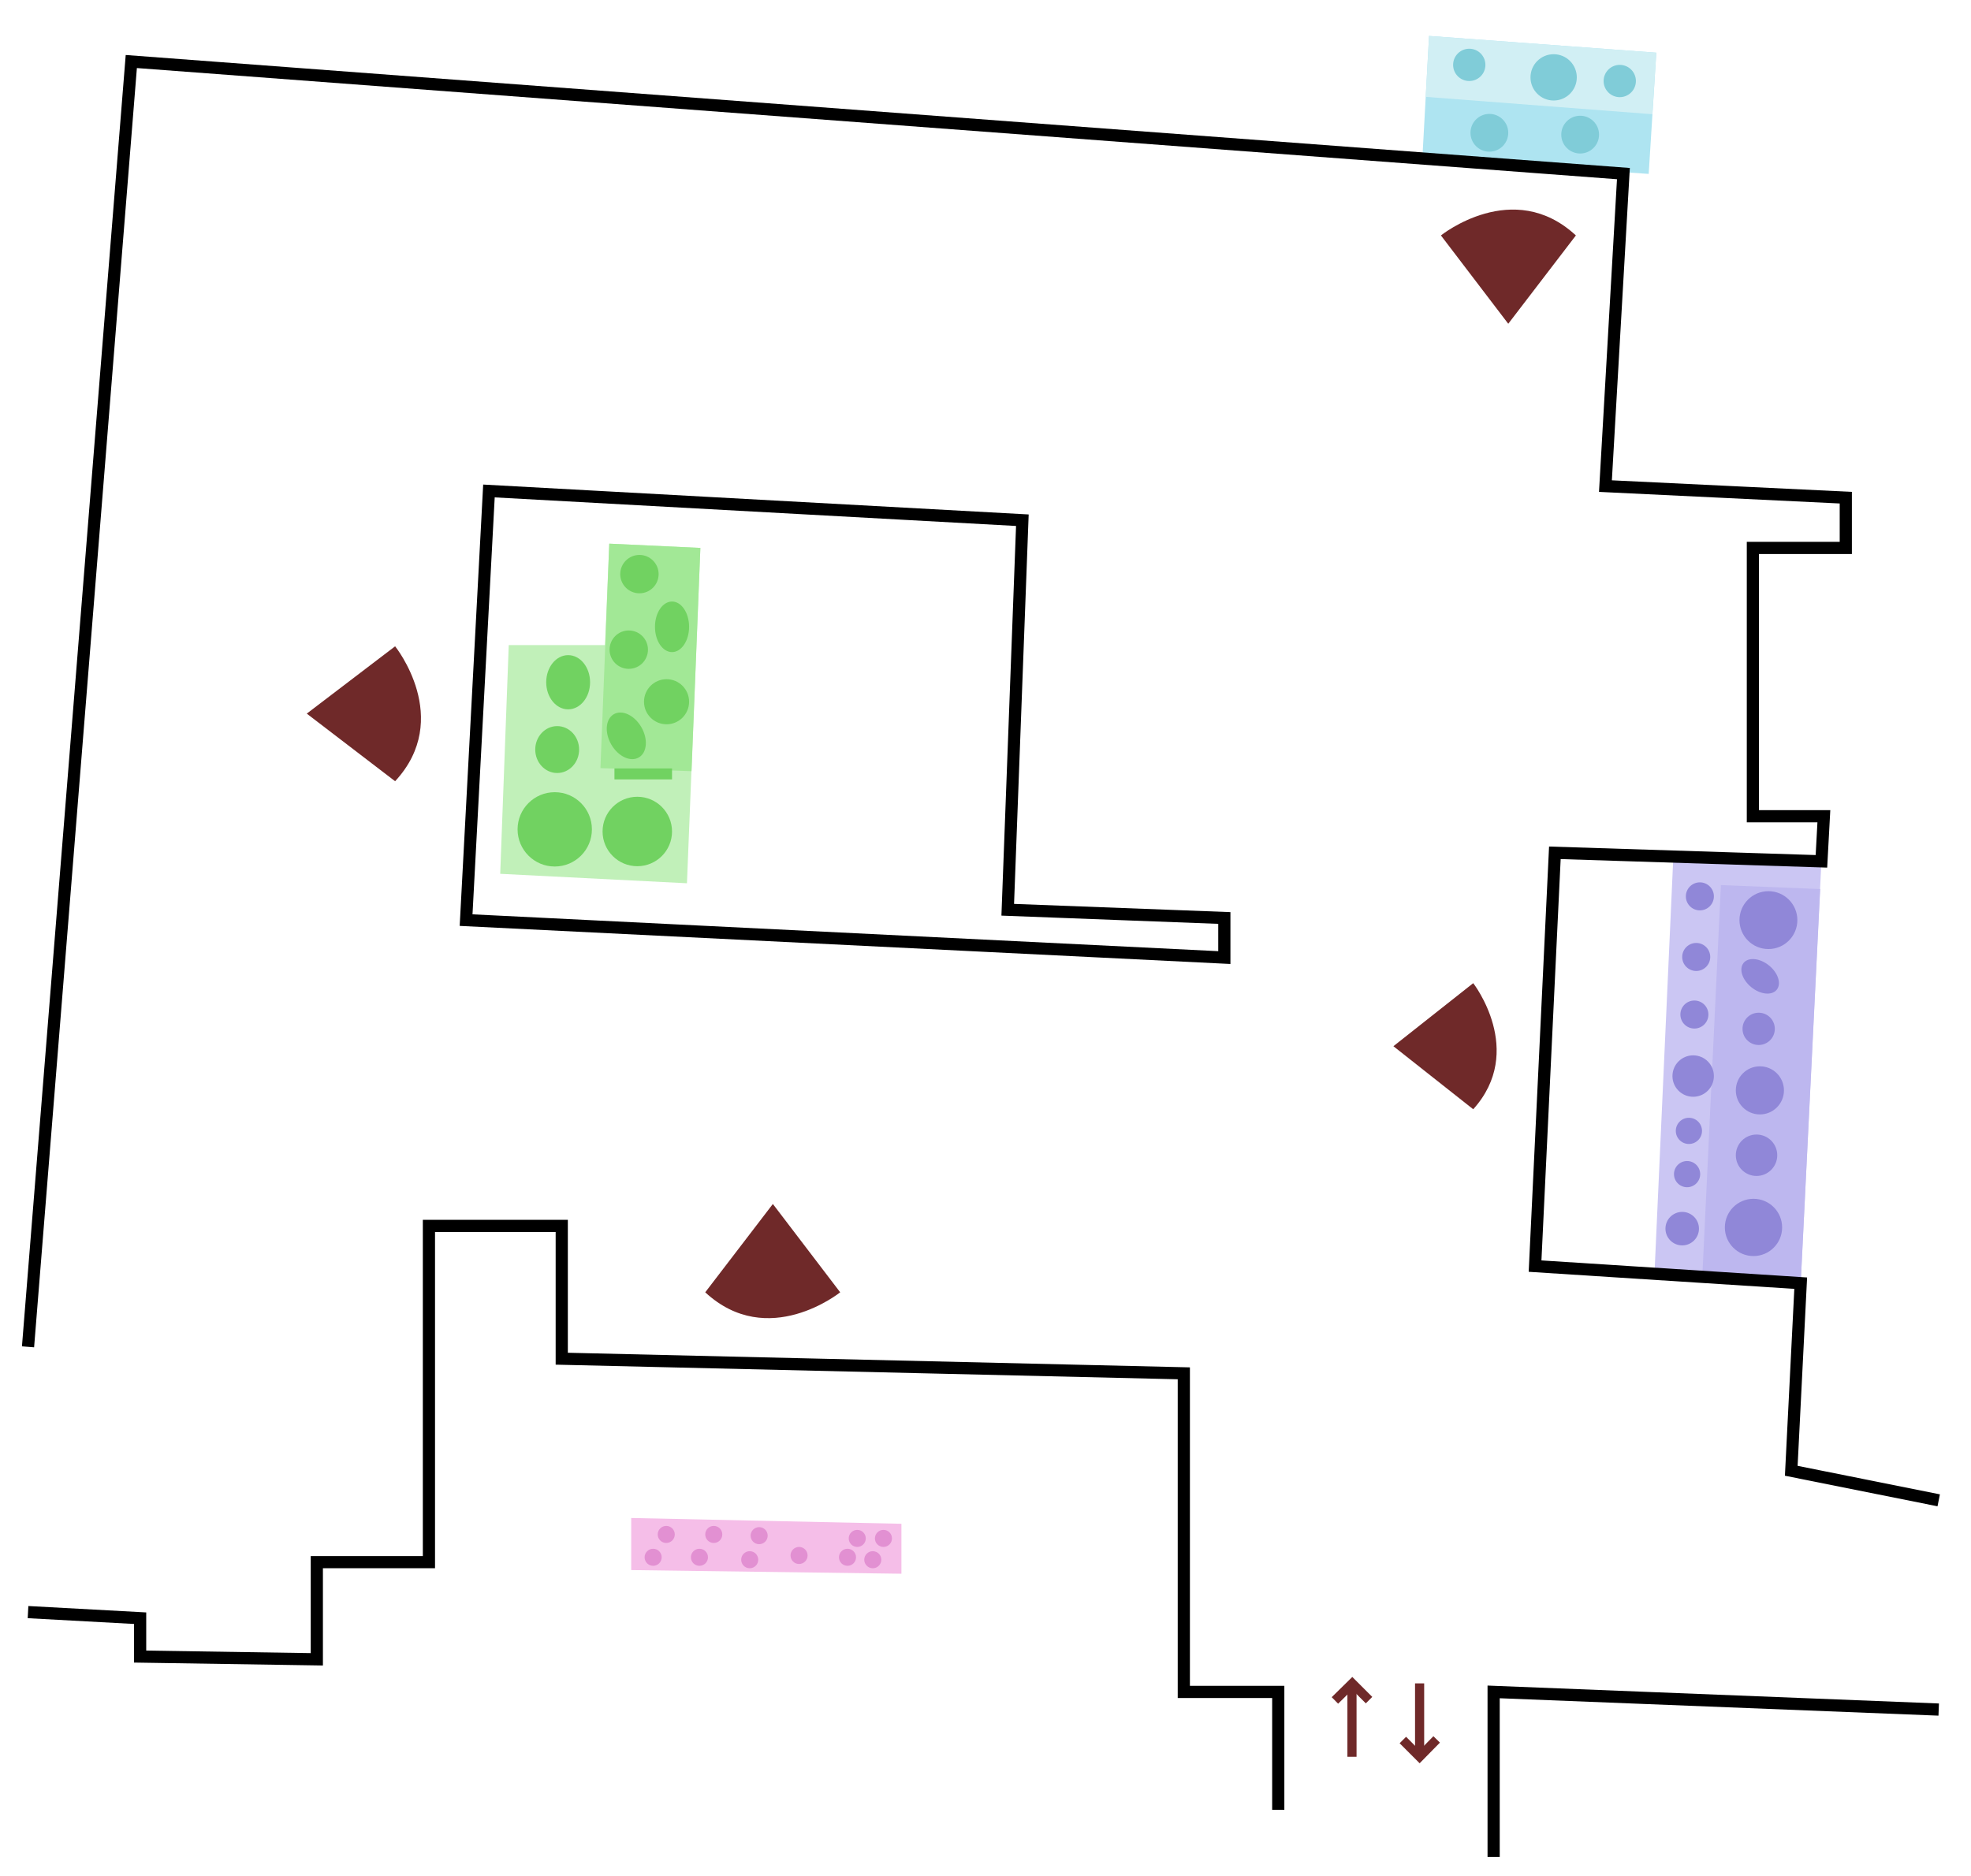 <?xml version="1.0" encoding="UTF-8"?> <svg xmlns="http://www.w3.org/2000/svg" xmlns:xlink="http://www.w3.org/1999/xlink" version="1.1" id="Calque_1" x="0px" y="0px" viewBox="0 0 647 616" style="enable-background:new 0 0 647 616;" xml:space="preserve"> <style type="text/css"> .st0{fill:#CBC6F3;} .st1{fill:#F5BEE8;} .st2{fill:#AEE4F1;} .st3{fill:#C1F0B9;} .st4{fill:#BDB7EF;} .st5{fill:#D1EFF4;} .st6{fill:#A2E896;} .st7{fill:none;stroke:#6F2929;stroke-width:3;stroke-miterlimit:10;} .st8{fill:#6F2929;} .st9{fill:none;stroke:#000000;stroke-width:4;stroke-miterlimit:10;} .st10{fill:#9087D8;} .st11{fill:#80CCD8;} .st12{fill:#E290D2;} .st13{fill:#71D261;} </style> <polygon class="st0" points="597.9,282.8 591.1,421.3 543.1,418.2 549.3,281 "></polygon> <polygon class="st1" points="207.2,515.5 207.2,498.4 295.9,500.3 295.9,516.7 "></polygon> <polygon class="st2" points="541.2,57.1 543.7,17.3 469.1,11.8 466.9,52 "></polygon> <polygon class="st3" points="229.9,179.9 200,178.5 198.6,211.8 167,211.8 164.2,286.9 225.5,290 "></polygon> <polygon class="st4" points="564.9,290.6 597.5,291.9 591.1,421.3 558.8,419.2 "></polygon> <polygon class="st5" points="469.1,11.8 543.7,17.3 542.4,37.5 468,31.8 "></polygon> <polygon class="st6" points="229.9,179.9 200,178.5 197.1,252.2 227,253.2 "></polygon> <line class="st7" x1="443.8" y1="576.8" x2="443.8" y2="554"></line> <polyline class="st7" points="438.2,558.3 443.9,552.7 449.4,558.2 "></polyline> <line class="st7" x1="466" y1="552.7" x2="466" y2="575.5"></line> <polyline class="st7" points="471.6,571.1 466,576.8 460.5,571.3 "></polyline> <path class="st8" d="M457.4,343.5l26.2-20.7c0,0,17.3,22.2,0,41.4L457.4,343.5z"></path> <path class="st8" d="M495.1,106.3l-22.1-29c0,0,23.7-19.1,44.3,0L495.1,106.3z"></path> <path class="st8" d="M100.7,234.3l29-22.1c0,0,19.1,23.7,0,44.3L100.7,234.3z"></path> <path class="st8" d="M253.7,395.3l22.1,29c0,0-23.7,19.1-44.3,0L253.7,395.3z"></path> <polyline class="st9" points="490.3,609.7 490.3,555.5 636.4,561.3 "></polyline> <polyline class="st9" points="636.4,492.6 588,482.9 591.1,421.3 503.9,415.7 510.4,280 597.9,282.8 598.7,268 575.4,268 575.4,179.9 605.9,179.9 605.9,163.4 527,159.6 532.9,57 43.1,20.2 9.2,442.2 "></polyline> <polyline class="st9" points="419.6,594.2 419.6,555.5 388.6,555.5 388.6,450.9 184.4,446.1 184.4,402.5 140.8,402.5 140.8,512.9 104,512.9 104,544.8 46,543.9 46,531.3 9.2,529.3 "></polyline> <polygon class="st9" points="160.5,161.2 335.6,170.8 330.8,298.7 401.9,301.4 401.9,314.4 153,302.1 "></polygon> <circle class="st10" cx="558" cy="294.3" r="4.6"></circle> <circle class="st10" cx="556.8" cy="314.2" r="4.6"></circle> <circle class="st10" cx="556.2" cy="333.1" r="4.6"></circle> <circle class="st10" cx="577.3" cy="337.8" r="5.3"></circle> <ellipse transform="matrix(0.628 -0.778 0.778 0.628 -34.48 568.891)" class="st10" cx="577.9" cy="320.5" rx="4.6" ry="7"></ellipse> <circle class="st10" cx="554.4" cy="371.3" r="4.3"></circle> <circle class="st10" cx="553.8" cy="385.5" r="4.3"></circle> <circle class="st10" cx="552.2" cy="403.4" r="5.5"></circle> <circle class="st10" cx="575.6" cy="403" r="9.4"></circle> <circle class="st10" cx="555.8" cy="353.3" r="6.8"></circle> <circle class="st10" cx="576.6" cy="379.3" r="6.8"></circle> <circle class="st10" cx="577.7" cy="358" r="7.9"></circle> <circle class="st10" cx="580.5" cy="302.1" r="9.5"></circle> <circle class="st11" cx="482.3" cy="21.3" r="5.3"></circle> <circle class="st11" cx="531.7" cy="26.6" r="5.3"></circle> <circle class="st11" cx="518.7" cy="44.2" r="6.2"></circle> <circle class="st11" cx="488.9" cy="43.6" r="6.2"></circle> <circle class="st11" cx="510" cy="25.4" r="7.6"></circle> <circle class="st12" cx="218.7" cy="503.8" r="2.8"></circle> <circle class="st12" cx="214.4" cy="511.3" r="2.8"></circle> <circle class="st12" cx="229.6" cy="511.3" r="2.8"></circle> <circle class="st12" cx="234.3" cy="503.8" r="2.8"></circle> <circle class="st12" cx="249.2" cy="504.2" r="2.8"></circle> <circle class="st12" cx="246.1" cy="512.1" r="2.8"></circle> <circle class="st12" cx="262.3" cy="510.7" r="2.8"></circle> <circle class="st12" cx="278.2" cy="511.3" r="2.8"></circle> <circle class="st12" cx="281.4" cy="505.1" r="2.8"></circle> <circle class="st12" cx="290" cy="505.1" r="2.8"></circle> <circle class="st12" cx="286.5" cy="512.1" r="2.8"></circle> <circle class="st13" cx="182.1" cy="272.3" r="12.2"></circle> <circle class="st13" cx="209.2" cy="273" r="11.4"></circle> <ellipse class="st13" cx="182.9" cy="246.1" rx="7.2" ry="7.7"></ellipse> <ellipse class="st13" cx="186.5" cy="224" rx="7.2" ry="8.9"></ellipse> <ellipse class="st13" cx="220.6" cy="205.8" rx="5.6" ry="8.3"></ellipse> <circle class="st13" cx="209.9" cy="188.5" r="6.3"></circle> <circle class="st13" cx="206.4" cy="213.3" r="6.3"></circle> <circle class="st13" cx="218.8" cy="230.4" r="7.4"></circle> <ellipse transform="matrix(0.866 -0.5 0.5 0.866 -93.257 135.17)" class="st13" cx="205.6" cy="241.6" rx="5.7" ry="8.2"></ellipse> <rect x="201.7" y="252.3" class="st13" width="18.9" height="3.6"></rect> </svg> 